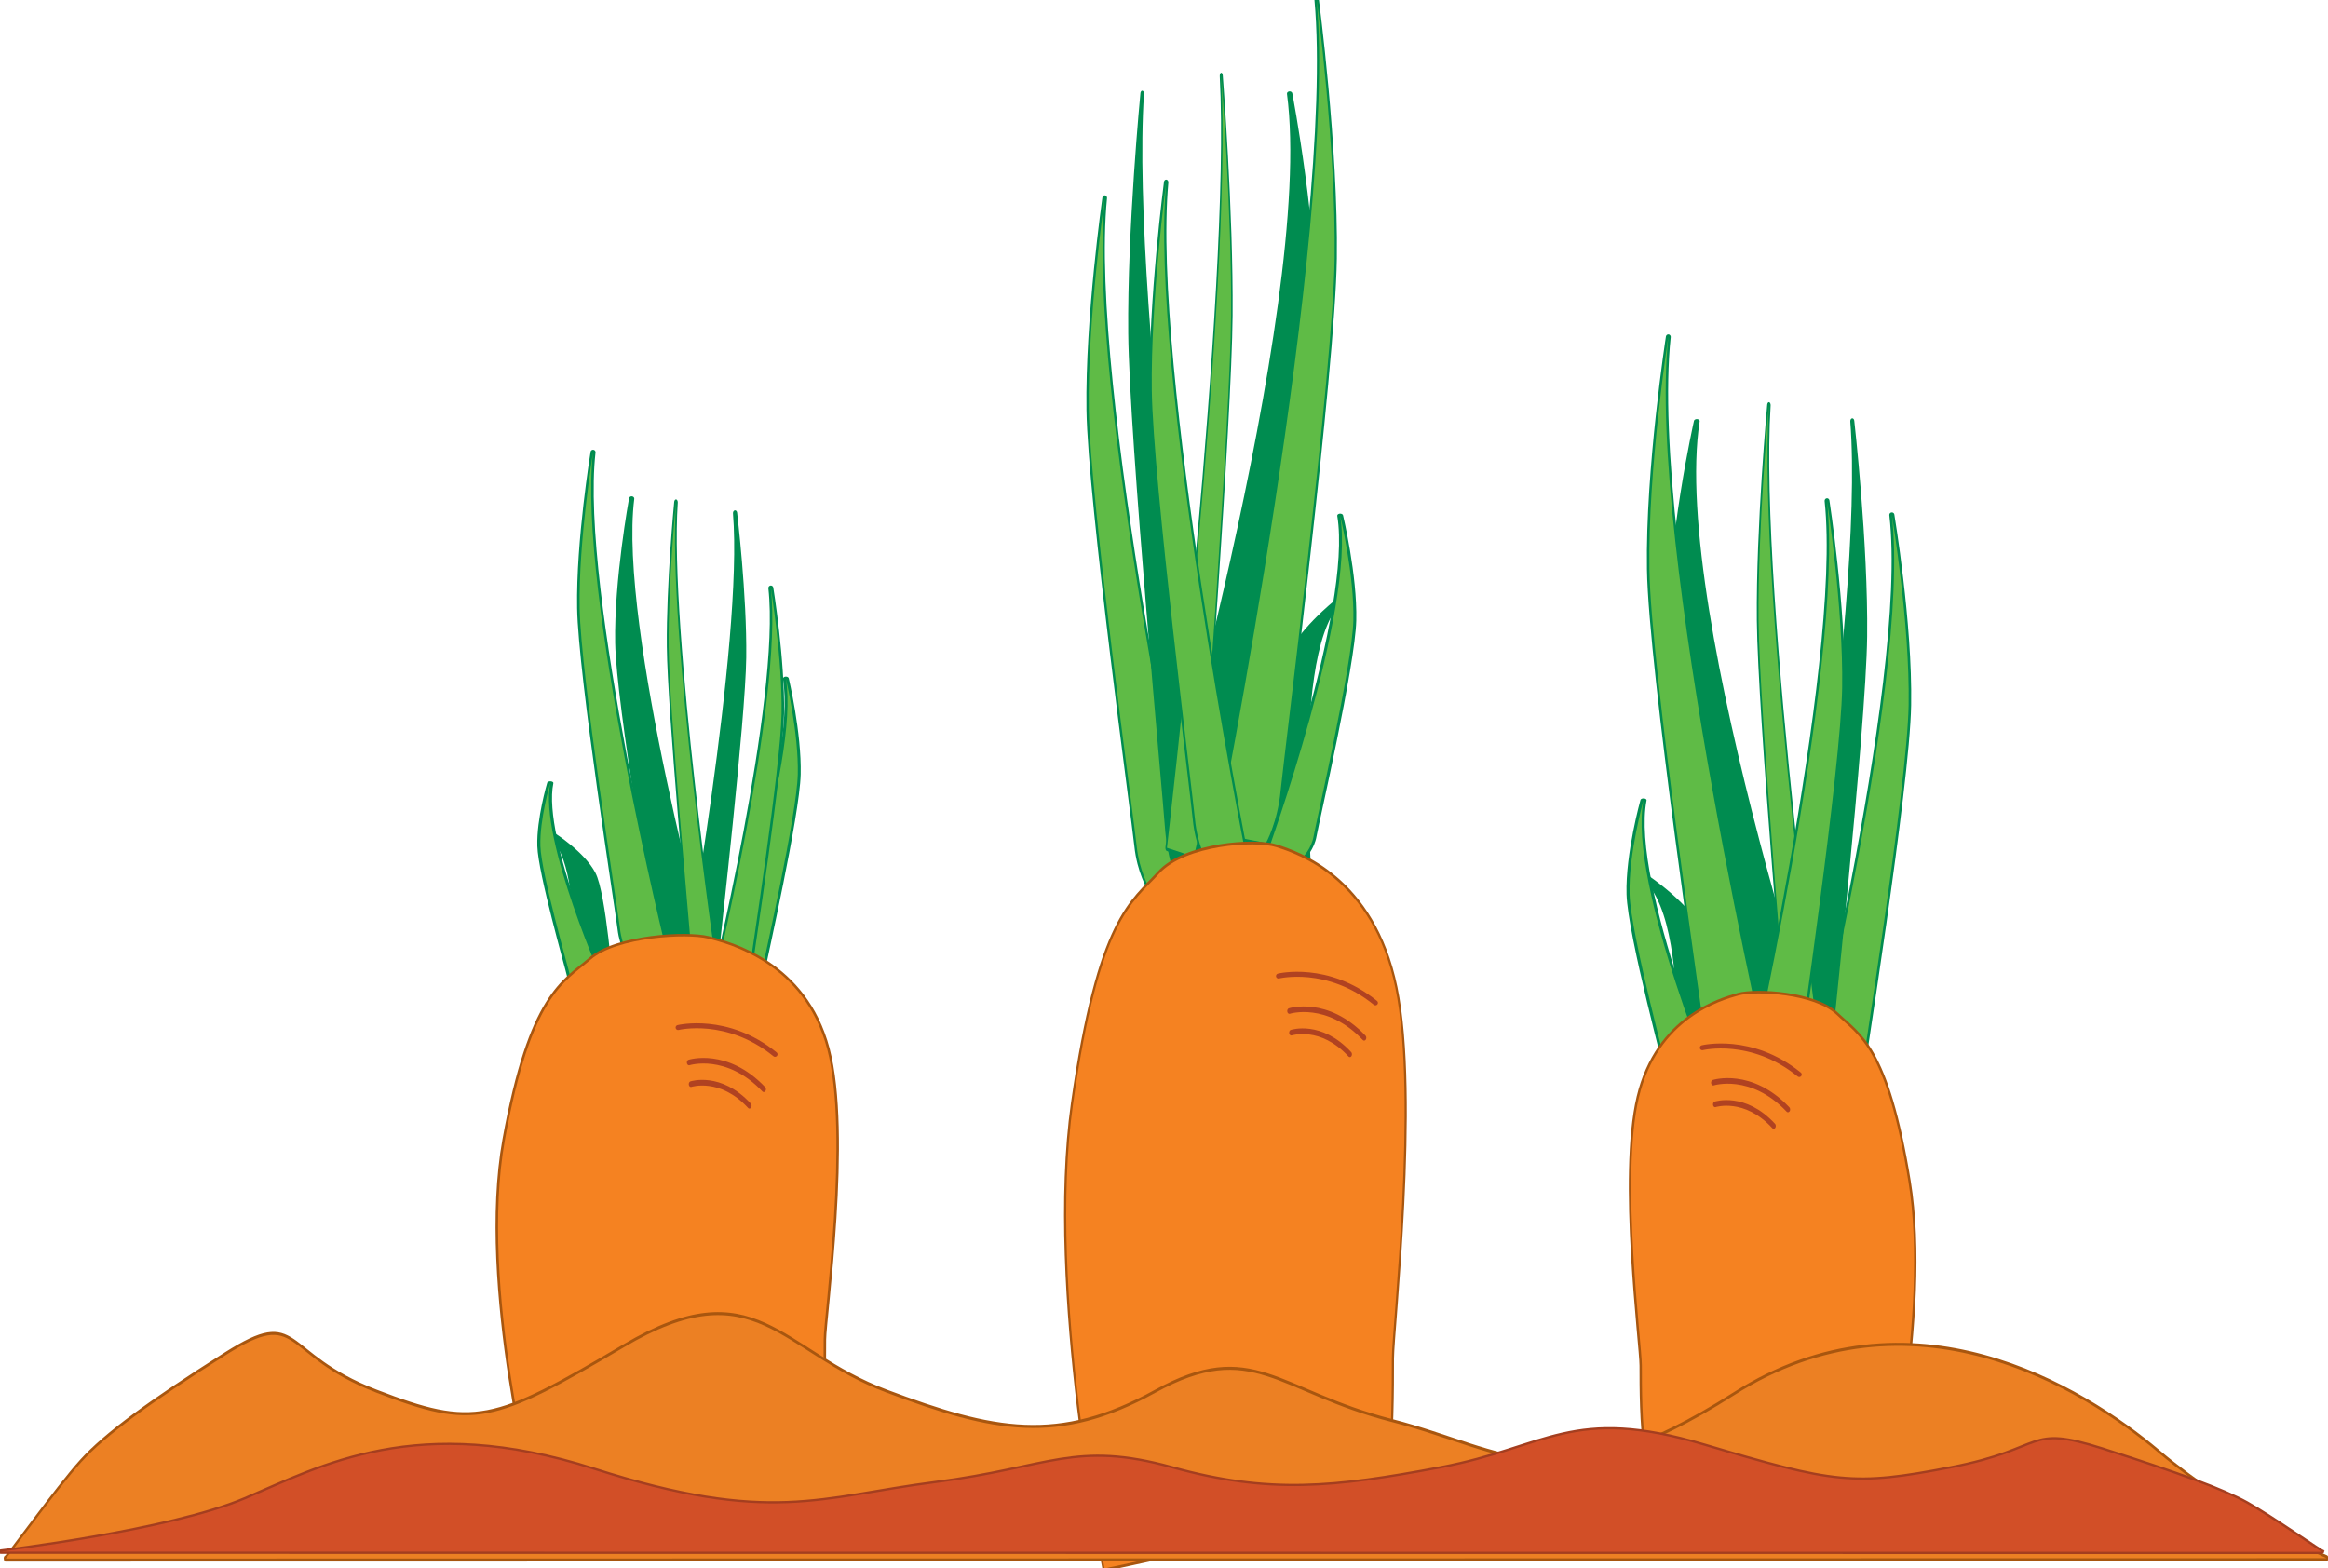 <?xml version="1.0" encoding="UTF-8" standalone="no"?>
<!DOCTYPE svg PUBLIC "-//W3C//DTD SVG 1.1//EN" "http://www.w3.org/Graphics/SVG/1.1/DTD/svg11.dtd">
<svg width="100%" height="100%" viewBox="0 0 1943 1309" version="1.1" xmlns="http://www.w3.org/2000/svg" xmlns:xlink="http://www.w3.org/1999/xlink" xml:space="preserve" xmlns:serif="http://www.serif.com/" style="fill-rule:evenodd;clip-rule:evenodd;stroke-linecap:round;stroke-linejoin:round;stroke-miterlimit:1.5;">
    <g transform="matrix(1,0,0,1,-3236.53,-8147.18)">
        <g transform="matrix(1,0,0,1,680.502,106.757)">
            <g transform="matrix(1.032,0,0,0.926,-65.413,661.67)">
                <path d="M3050.99,8417.93C3050.99,8417.93 3038.86,8491.84 3039.79,8547.97C3040.73,8604.11 3071.6,8799.64 3073.47,8815.55C3075.34,8831.45 3082.6,8841.85 3082.6,8841.85L3112.93,8837.06C3112.93,8837.06 3037.87,8533.94 3050.99,8417.93Z" style="fill:none;stroke:rgb(0,140,80);stroke-width:4.25px;"/>
                <path d="M3050.99,8417.93C3050.99,8417.93 3038.86,8491.84 3039.79,8547.97C3040.73,8604.11 3071.6,8799.64 3073.47,8815.55C3075.34,8831.45 3082.6,8841.85 3082.6,8841.85L3112.93,8837.06C3112.93,8837.06 3037.87,8533.94 3050.99,8417.93Z" style="fill:rgb(0,140,80);"/>
            </g>
            <path d="M3050.99,8417.93C3050.99,8417.93 3038.86,8491.84 3039.79,8547.97C3040.73,8604.11 3071.6,8799.64 3073.47,8815.55C3075.34,8831.45 3082.6,8841.85 3082.6,8841.85L3112.93,8837.06C3112.93,8837.06 3037.87,8533.94 3050.99,8417.93Z" style="fill:none;stroke:rgb(0,140,80);stroke-width:4.17px;"/>
            <path d="M3050.99,8417.93C3050.99,8417.93 3038.86,8491.84 3039.79,8547.97C3040.73,8604.11 3071.6,8799.64 3073.47,8815.55C3075.34,8831.45 3082.6,8841.85 3082.6,8841.85L3112.93,8837.06C3112.93,8837.06 3037.87,8533.94 3050.99,8417.93Z" style="fill:rgb(95,187,70);"/>
            <g transform="matrix(-0.886,0,0,0.614,5915.13,3438.27)">
                <path d="M3050.99,8417.93C3050.99,8417.93 3038.86,8491.84 3039.79,8547.97C3040.73,8604.11 3071.6,8799.64 3073.47,8815.55C3075.34,8831.45 3082.6,8841.85 3082.6,8841.85L3112.93,8837.06C3112.93,8837.06 3037.87,8533.94 3050.99,8417.93Z" style="fill:none;stroke:rgb(0,140,80);stroke-width:5.47px;"/>
                <path d="M3050.99,8417.93C3050.99,8417.93 3038.86,8491.84 3039.79,8547.97C3040.73,8604.11 3071.6,8799.64 3073.47,8815.55C3075.34,8831.45 3082.6,8841.85 3082.6,8841.85L3112.93,8837.06C3112.93,8837.06 3037.87,8533.94 3050.99,8417.93Z" style="fill:rgb(95,187,70);"/>
            </g>
            <g transform="matrix(-0.678,0,0,0.926,5238.09,673.788)">
                <path d="M3050.99,8417.93C3050.99,8417.93 3038.86,8491.84 3039.79,8547.97C3040.73,8604.11 3071.6,8799.64 3073.47,8815.55C3075.34,8831.45 3082.6,8841.85 3082.6,8841.85L3112.93,8837.06C3112.93,8837.06 3037.87,8533.94 3050.99,8417.93Z" style="fill:none;stroke:rgb(0,140,80);stroke-width:5.14px;"/>
                <path d="M3050.99,8417.93C3050.99,8417.93 3038.86,8491.84 3039.79,8547.97C3040.73,8604.11 3071.6,8799.64 3073.47,8815.55C3075.34,8831.45 3082.6,8841.85 3082.6,8841.85L3112.93,8837.06C3112.93,8837.06 3037.87,8533.94 3050.99,8417.93Z" style="fill:rgb(0,140,80);"/>
            </g>
            <g transform="matrix(-0.953,0.559,0.178,0.302,4425.92,4489.65)">
                <path d="M3050.99,8417.93C3050.99,8417.93 3038.86,8491.84 3039.79,8547.97C3040.73,8604.11 3071.6,8799.64 3073.47,8815.55C3075.34,8831.45 3082.6,8841.85 3082.6,8841.85L3112.93,8837.06C3112.93,8837.06 3037.87,8533.94 3050.99,8417.93Z" style="fill:none;stroke:rgb(0,140,80);stroke-width:5.09px;"/>
                <path d="M3050.99,8417.93C3050.99,8417.93 3038.86,8491.84 3039.79,8547.97C3040.73,8604.11 3071.6,8799.64 3073.47,8815.55C3075.34,8831.45 3082.6,8841.85 3082.6,8841.85L3112.93,8837.06C3112.93,8837.06 3037.87,8533.94 3050.99,8417.93Z" style="fill:rgb(0,140,80);"/>
            </g>
            <g transform="matrix(0.547,0,0,0.926,1451.31,664.838)">
                <path d="M3050.99,8417.93C3050.99,8417.93 3038.86,8491.84 3039.79,8547.97C3040.73,8604.11 3071.6,8799.64 3073.47,8815.55C3075.34,8831.45 3082.6,8841.85 3082.6,8841.85L3112.93,8837.06C3112.93,8837.06 3037.87,8533.94 3050.99,8417.93Z" style="fill:none;stroke:rgb(0,140,80);stroke-width:5.48px;"/>
                <path d="M3050.99,8417.93C3050.99,8417.93 3038.86,8491.84 3039.79,8547.97C3040.73,8604.11 3071.6,8799.64 3073.47,8815.55C3075.34,8831.45 3082.6,8841.85 3082.6,8841.85L3112.93,8837.06C3112.93,8837.06 3037.87,8533.94 3050.99,8417.93Z" style="fill:rgb(95,187,70);"/>
            </g>
            <g transform="matrix(0.735,0,0,0.405,772.815,5284.75)">
                <path d="M3050.99,8417.93C3050.99,8417.93 3038.86,8491.84 3039.79,8547.97C3040.73,8604.11 3071.6,8799.64 3073.47,8815.55C3075.34,8831.45 3082.6,8841.85 3082.6,8841.85L3112.93,8837.06C3112.93,8837.06 3037.87,8533.94 3050.99,8417.93Z" style="fill:none;stroke:rgb(0,140,80);stroke-width:7.03px;"/>
                <path d="M3050.99,8417.93C3050.99,8417.93 3038.86,8491.84 3039.79,8547.97C3040.73,8604.11 3071.6,8799.64 3073.47,8815.55C3075.34,8831.45 3082.6,8841.85 3082.6,8841.85L3112.93,8837.06C3112.93,8837.06 3037.87,8533.94 3050.99,8417.93Z" style="fill:rgb(95,187,70);"/>
            </g>
            <g transform="matrix(-0.799,0,0,0.805,5637.13,1754.81)">
                <path d="M3050.99,8417.93C3050.99,8417.93 3038.86,8491.84 3039.79,8547.97C3040.73,8604.11 3071.6,8799.64 3073.47,8815.55C3075.34,8831.45 3082.6,8841.85 3082.6,8841.85L3112.93,8837.06C3112.93,8837.06 3037.87,8533.94 3050.99,8417.93Z" style="fill:none;stroke:rgb(0,140,80);stroke-width:5.19px;"/>
                <path d="M3050.99,8417.93C3050.99,8417.93 3038.86,8491.84 3039.79,8547.97C3040.73,8604.11 3071.6,8799.64 3073.47,8815.55C3075.34,8831.45 3082.6,8841.85 3082.6,8841.85L3112.93,8837.06C3112.93,8837.06 3037.87,8533.94 3050.99,8417.93Z" style="fill:rgb(95,187,70);"/>
            </g>
        </g>
        <g transform="matrix(-1.338,0,0,1.66,8430.65,-5832.77)">
            <g transform="matrix(1.352,0,0,0.926,-1047.39,673.745)">
                <path d="M3050.99,8417.93C3050.99,8417.93 3038.86,8491.84 3039.79,8547.97C3040.73,8604.11 3071.6,8799.64 3073.47,8815.55C3075.34,8831.45 3082.6,8841.85 3082.6,8841.85L3112.93,8837.06C3112.93,8837.06 3037.87,8533.94 3050.99,8417.93Z" style="fill:none;stroke:rgb(0,140,80);stroke-width:2.48px;"/>
                <path d="M3050.99,8417.93C3050.99,8417.93 3038.86,8491.84 3039.79,8547.97C3040.73,8604.11 3071.6,8799.64 3073.47,8815.55C3075.34,8831.45 3082.6,8841.85 3082.6,8841.85L3112.93,8837.06C3112.93,8837.06 3037.87,8533.94 3050.99,8417.93Z" style="fill:rgb(0,140,80);"/>
            </g>
            <g transform="matrix(-0.886,0,0,0.819,5896.09,1626.93)">
                <path d="M3050.99,8417.93C3050.99,8417.93 3038.86,8491.84 3039.79,8547.97C3040.73,8604.11 3071.6,8799.64 3073.47,8815.55C3075.34,8831.45 3082.6,8841.85 3082.6,8841.85L3112.93,8837.06C3112.93,8837.06 3037.87,8533.94 3050.99,8417.93Z" style="fill:none;stroke:rgb(0,140,80);stroke-width:3.27px;"/>
                <path d="M3050.99,8417.93C3050.99,8417.93 3038.86,8491.84 3039.79,8547.97C3040.73,8604.11 3071.6,8799.64 3073.47,8815.55C3075.34,8831.45 3082.6,8841.85 3082.6,8841.85L3112.93,8837.06C3112.93,8837.06 3037.87,8533.94 3050.99,8417.93Z" style="fill:rgb(95,187,70);"/>
            </g>
            <g transform="matrix(-0.678,0,0,0.926,5238.09,673.788)">
                <path d="M3050.99,8417.93C3050.99,8417.93 3038.86,8491.84 3039.79,8547.97C3040.73,8604.11 3071.6,8799.64 3073.47,8815.55C3075.34,8831.45 3082.6,8841.85 3082.6,8841.85L3112.93,8837.06C3112.93,8837.06 3037.87,8533.94 3050.99,8417.93Z" style="fill:none;stroke:rgb(0,140,80);stroke-width:3.3px;"/>
                <path d="M3050.99,8417.93C3050.99,8417.93 3038.86,8491.84 3039.79,8547.97C3040.73,8604.11 3071.6,8799.64 3073.47,8815.55C3075.34,8831.45 3082.6,8841.85 3082.6,8841.85L3112.93,8837.06C3112.93,8837.06 3037.87,8533.94 3050.99,8417.93Z" style="fill:rgb(0,140,80);"/>
            </g>
            <g transform="matrix(-0.953,0.559,0.178,0.302,4456.66,4476.58)">
                <path d="M3050.99,8417.93C3050.99,8417.93 3038.86,8491.84 3039.79,8547.97C3040.73,8604.11 3071.6,8799.64 3073.47,8815.55C3075.34,8831.45 3082.6,8841.85 3082.6,8841.85L3112.93,8837.06C3112.93,8837.06 3037.87,8533.94 3050.99,8417.93Z" style="fill:none;stroke:rgb(0,140,80);stroke-width:3.34px;"/>
                <path d="M3050.99,8417.93C3050.99,8417.93 3038.86,8491.84 3039.79,8547.97C3040.73,8604.11 3071.6,8799.64 3073.47,8815.55C3075.34,8831.45 3082.6,8841.85 3082.6,8841.85L3112.93,8837.06C3112.93,8837.06 3037.87,8533.94 3050.99,8417.93Z" style="fill:rgb(0,140,80);"/>
            </g>
            <g transform="matrix(0.547,0,0,0.926,1451.31,664.838)">
                <path d="M3050.99,8417.93C3050.99,8417.93 3038.86,8491.84 3039.79,8547.97C3040.73,8604.11 3071.6,8799.64 3073.47,8815.55C3075.34,8831.45 3082.6,8841.85 3082.6,8841.85L3112.93,8837.06C3112.93,8837.06 3037.87,8533.94 3050.99,8417.93Z" style="fill:none;stroke:rgb(0,140,80);stroke-width:3.46px;"/>
                <path d="M3050.99,8417.93C3050.99,8417.93 3038.86,8491.84 3039.79,8547.97C3040.73,8604.11 3071.6,8799.64 3073.47,8815.55C3075.34,8831.45 3082.6,8841.85 3082.6,8841.85L3112.93,8837.06C3112.93,8837.06 3037.87,8533.94 3050.99,8417.93Z" style="fill:rgb(95,187,70);"/>
            </g>
            <g transform="matrix(1,0,0,1,9.7,3.672)">
                <path d="M3050.99,8417.93C3050.99,8417.93 3038.86,8491.84 3039.79,8547.97C3040.73,8604.11 3071.6,8799.64 3073.47,8815.55C3075.34,8831.45 3082.6,8841.85 3082.6,8841.85L3112.93,8837.06C3112.93,8837.06 3037.87,8533.94 3050.99,8417.93Z" style="fill:none;stroke:rgb(0,140,80);stroke-width:2.76px;"/>
                <path d="M3050.99,8417.93C3050.99,8417.93 3038.86,8491.84 3039.79,8547.97C3040.73,8604.11 3071.6,8799.64 3073.47,8815.55C3075.34,8831.45 3082.6,8841.85 3082.6,8841.85L3112.93,8837.06C3112.93,8837.06 3037.87,8533.94 3050.99,8417.93Z" style="fill:rgb(95,187,70);"/>
            </g>
            <g transform="matrix(0.735,0,0,0.405,803.551,5271.68)">
                <path d="M3050.99,8417.93C3050.99,8417.93 3038.86,8491.84 3039.79,8547.97C3040.73,8604.11 3071.6,8799.64 3073.47,8815.55C3075.34,8831.45 3082.6,8841.85 3082.6,8841.85L3112.93,8837.06C3112.93,8837.06 3037.87,8533.94 3050.99,8417.93Z" style="fill:none;stroke:rgb(0,140,80);stroke-width:4.95px;"/>
                <path d="M3050.99,8417.93C3050.99,8417.93 3038.86,8491.84 3039.79,8547.97C3040.73,8604.11 3071.6,8799.64 3073.47,8815.55C3075.34,8831.45 3082.6,8841.85 3082.6,8841.85L3112.93,8837.06C3112.93,8837.06 3037.87,8533.94 3050.99,8417.93Z" style="fill:rgb(95,187,70);"/>
            </g>
            <g transform="matrix(-0.799,0,0,0.805,5592.32,1736.92)">
                <path d="M3050.99,8417.93C3050.99,8417.93 3038.86,8491.84 3039.79,8547.97C3040.73,8604.11 3071.6,8799.64 3073.47,8815.55C3075.34,8831.45 3082.6,8841.85 3082.6,8841.85L3112.93,8837.06C3112.93,8837.06 3037.87,8533.94 3050.99,8417.93Z" style="fill:none;stroke:rgb(0,140,80);stroke-width:3.44px;"/>
                <path d="M3050.99,8417.93C3050.99,8417.93 3038.86,8491.84 3039.79,8547.97C3040.73,8604.11 3071.6,8799.64 3073.47,8815.55C3075.34,8831.45 3082.6,8841.85 3082.6,8841.85L3112.93,8837.06C3112.93,8837.06 3037.87,8533.94 3050.99,8417.93Z" style="fill:rgb(95,187,70);"/>
            </g>
        </g>
        <g transform="matrix(1.411,0,0,1.491,310.3,-4128.17)">
            <g transform="matrix(1.352,0,0,0.926,-1047.39,673.745)">
                <path d="M3050.99,8417.93C3050.99,8417.93 3038.86,8491.84 3039.79,8547.97C3040.73,8604.11 3071.6,8799.64 3073.47,8815.55C3075.34,8831.45 3082.6,8841.85 3082.6,8841.85L3112.93,8837.06C3112.93,8837.06 3037.87,8533.94 3050.99,8417.93Z" style="fill:none;stroke:rgb(0,140,80);stroke-width:2.5px;"/>
                <path d="M3050.99,8417.93C3050.99,8417.93 3038.86,8491.84 3039.79,8547.97C3040.73,8604.11 3071.6,8799.64 3073.47,8815.55C3075.34,8831.45 3082.6,8841.85 3082.6,8841.85L3112.93,8837.06C3112.93,8837.06 3037.87,8533.94 3050.99,8417.93Z" style="fill:rgb(0,140,80);"/>
            </g>
            <g transform="matrix(-0.886,0,0,0.819,5896.09,1626.93)">
                <path d="M3050.99,8417.93C3050.99,8417.93 3038.86,8491.84 3039.79,8547.97C3040.73,8604.11 3071.6,8799.64 3073.47,8815.55C3075.34,8831.45 3082.6,8841.85 3082.6,8841.85L3112.93,8837.06C3112.93,8837.06 3037.87,8533.94 3050.99,8417.93Z" style="fill:none;stroke:rgb(0,140,80);stroke-width:3.37px;"/>
                <path d="M3050.99,8417.93C3050.99,8417.93 3038.86,8491.84 3039.79,8547.97C3040.73,8604.11 3071.6,8799.64 3073.47,8815.55C3075.34,8831.45 3082.6,8841.85 3082.6,8841.85L3112.93,8837.06C3112.93,8837.06 3037.87,8533.94 3050.99,8417.93Z" style="fill:rgb(95,187,70);"/>
            </g>
            <g transform="matrix(-0.678,0,0,0.926,5238.09,673.788)">
                <path d="M3050.99,8417.93C3050.99,8417.93 3038.86,8491.84 3039.79,8547.97C3040.73,8604.11 3071.6,8799.64 3073.47,8815.55C3075.34,8831.45 3082.6,8841.85 3082.6,8841.85L3112.93,8837.06C3112.93,8837.06 3037.87,8533.94 3050.99,8417.93Z" style="fill:none;stroke:rgb(0,140,80);stroke-width:3.51px;"/>
                <path d="M3050.99,8417.93C3050.99,8417.93 3038.86,8491.84 3039.79,8547.97C3040.73,8604.11 3071.6,8799.64 3073.47,8815.55C3075.34,8831.45 3082.6,8841.85 3082.6,8841.85L3112.93,8837.06C3112.93,8837.06 3037.87,8533.94 3050.99,8417.93Z" style="fill:rgb(0,140,80);"/>
            </g>
            <g transform="matrix(-0.953,0.559,0.178,0.302,4456.66,4476.58)">
                <path d="M3050.99,8417.93C3050.99,8417.93 3038.86,8491.84 3039.79,8547.97C3040.73,8604.11 3071.6,8799.64 3073.47,8815.55C3075.34,8831.45 3082.6,8841.85 3082.6,8841.85L3112.93,8837.06C3112.93,8837.06 3037.87,8533.94 3050.99,8417.93Z" style="fill:none;stroke:rgb(0,140,80);stroke-width:3.5px;"/>
                <path d="M3050.99,8417.93C3050.99,8417.93 3038.86,8491.84 3039.79,8547.97C3040.73,8604.11 3071.6,8799.64 3073.47,8815.55C3075.34,8831.45 3082.6,8841.85 3082.6,8841.85L3112.93,8837.06C3112.93,8837.06 3037.87,8533.94 3050.99,8417.93Z" style="fill:rgb(0,140,80);"/>
            </g>
            <g transform="matrix(0.547,0,0,0.926,1451.31,664.838)">
                <path d="M3050.99,8417.93C3050.99,8417.93 3038.86,8491.84 3039.79,8547.97C3040.73,8604.11 3071.6,8799.64 3073.47,8815.55C3075.34,8831.45 3082.6,8841.85 3082.6,8841.85L3112.93,8837.06C3112.93,8837.06 3037.87,8533.94 3050.99,8417.93Z" style="fill:none;stroke:rgb(0,140,80);stroke-width:3.73px;"/>
                <path d="M3050.99,8417.93C3050.99,8417.93 3038.86,8491.84 3039.79,8547.97C3040.73,8604.11 3071.6,8799.64 3073.47,8815.55C3075.34,8831.45 3082.6,8841.85 3082.6,8841.85L3112.93,8837.06C3112.93,8837.06 3037.87,8533.94 3050.99,8417.93Z" style="fill:rgb(95,187,70);"/>
            </g>
            <g transform="matrix(1,0,0,1,9.7,3.672)">
                <path d="M3050.99,8417.93C3050.99,8417.93 3038.86,8491.84 3039.79,8547.97C3040.73,8604.11 3071.6,8799.64 3073.47,8815.55C3075.34,8831.45 3082.6,8841.85 3082.6,8841.85L3112.93,8837.06C3112.93,8837.06 3037.87,8533.94 3050.99,8417.93Z" style="fill:none;stroke:rgb(0,140,80);stroke-width:2.87px;"/>
                <path d="M3050.99,8417.93C3050.99,8417.93 3038.86,8491.84 3039.79,8547.97C3040.73,8604.11 3071.6,8799.64 3073.47,8815.55C3075.34,8831.45 3082.6,8841.85 3082.6,8841.85L3112.93,8837.06C3112.93,8837.06 3037.87,8533.94 3050.99,8417.93Z" style="fill:rgb(95,187,70);"/>
            </g>
            <g transform="matrix(0.735,0,0,0.405,803.551,5271.68)">
                <path d="M3050.99,8417.93C3050.99,8417.93 3038.86,8491.84 3039.79,8547.97C3040.73,8604.11 3071.6,8799.64 3073.47,8815.55C3075.34,8831.45 3082.6,8841.85 3082.6,8841.85L3112.93,8837.06C3112.93,8837.06 3037.87,8533.94 3050.99,8417.93Z" style="fill:none;stroke:rgb(0,140,80);stroke-width:4.91px;"/>
                <path d="M3050.99,8417.93C3050.99,8417.93 3038.86,8491.84 3039.79,8547.97C3040.73,8604.11 3071.6,8799.64 3073.47,8815.55C3075.34,8831.45 3082.6,8841.85 3082.6,8841.85L3112.93,8837.06C3112.93,8837.06 3037.87,8533.94 3050.99,8417.93Z" style="fill:rgb(95,187,70);"/>
            </g>
            <g transform="matrix(-0.799,0,0,0.805,5592.32,1736.92)">
                <path d="M3050.99,8417.93C3050.99,8417.93 3038.86,8491.84 3039.79,8547.97C3040.73,8604.11 3071.6,8799.64 3073.47,8815.55C3075.34,8831.45 3082.6,8841.85 3082.6,8841.85L3112.93,8837.06C3112.93,8837.06 3037.87,8533.94 3050.99,8417.93Z" style="fill:none;stroke:rgb(0,140,80);stroke-width:3.58px;"/>
                <path d="M3050.99,8417.93C3050.99,8417.93 3038.86,8491.84 3039.79,8547.97C3040.73,8604.11 3071.6,8799.64 3073.47,8815.55C3075.34,8831.45 3082.6,8841.85 3082.6,8841.85L3112.93,8837.06C3112.93,8837.06 3037.87,8533.94 3050.99,8417.93Z" style="fill:rgb(95,187,70);"/>
            </g>
        </g>
        <g transform="matrix(1,0,0,1,680.502,106.757)">
            <path d="M3003.74,9296.04C3003.74,9296.04 2955.49,9113.32 2977.42,8991.98C2999.35,8870.65 3027.12,8860.42 3049.05,8841.41C3070.98,8822.41 3129.45,8819.49 3146.99,8823.87C3164.54,8828.26 3227.39,8844.34 3246.4,8915.97C3265.4,8987.6 3243.47,9139.63 3243.47,9158.63C3243.47,9177.64 3243.47,9212.72 3239.09,9236.11C3234.7,9259.5 3003.74,9296.04 3003.74,9296.04Z" style="fill:none;stroke:rgb(168,86,15);stroke-width:4.17px;"/>
            <path d="M3003.74,9296.04C3003.74,9296.04 2955.49,9113.32 2977.42,8991.98C2999.35,8870.65 3027.12,8860.42 3049.05,8841.41C3070.98,8822.41 3129.45,8819.49 3146.99,8823.87C3164.54,8828.26 3227.39,8844.34 3246.4,8915.97C3265.4,8987.6 3243.47,9139.63 3243.47,9158.63C3243.47,9177.64 3243.47,9212.72 3239.09,9236.11C3234.7,9259.5 3003.74,9296.04 3003.74,9296.04Z" style="fill:rgb(245,130,33);"/>
        </g>
        <g transform="matrix(1,0,0,1.275,1154.71,-2396.16)">
            <path d="M3003.74,9296.04C3003.74,9296.04 2955.49,9113.32 2977.42,8991.98C2999.35,8870.65 3027.12,8860.42 3049.05,8841.41C3070.98,8822.41 3129.45,8819.49 3146.99,8823.87C3164.54,8828.26 3227.39,8844.34 3246.4,8915.97C3265.4,8987.6 3243.47,9139.63 3243.47,9158.63C3243.47,9177.64 3243.47,9212.72 3239.09,9236.11C3234.7,9259.5 3003.74,9296.04 3003.74,9296.04Z" style="fill:none;stroke:rgb(168,86,15);stroke-width:3.64px;"/>
            <path d="M3003.74,9296.04C3003.74,9296.04 2955.49,9113.32 2977.42,8991.98C2999.35,8870.65 3027.12,8860.42 3049.05,8841.41C3070.98,8822.41 3129.45,8819.49 3146.99,8823.87C3164.54,8828.26 3227.39,8844.34 3246.4,8915.97C3265.4,8987.6 3243.47,9139.63 3243.47,9158.63C3243.47,9177.64 3243.47,9212.72 3239.09,9236.11C3234.7,9259.5 3003.74,9296.04 3003.74,9296.04Z" style="fill:rgb(245,130,33);"/>
        </g>
        <g transform="matrix(-0.836,0,0,0.923,7318.42,833.615)">
            <path d="M3003.74,9296.04C3003.74,9296.04 2955.49,9113.32 2977.42,8991.98C2999.35,8870.65 3027.12,8860.42 3049.05,8841.41C3070.98,8822.41 3129.45,8819.49 3146.99,8823.87C3164.54,8828.26 3227.39,8844.34 3246.4,8915.97C3265.4,8987.6 3243.47,9139.63 3243.47,9158.63C3243.47,9177.64 3243.47,9212.72 3239.09,9236.11C3234.7,9259.5 3003.74,9296.04 3003.74,9296.04Z" style="fill:none;stroke:rgb(168,86,15);stroke-width:4.73px;"/>
            <path d="M3003.74,9296.04C3003.74,9296.04 2955.49,9113.32 2977.42,8991.98C2999.35,8870.65 3027.12,8860.42 3049.05,8841.41C3070.98,8822.41 3129.45,8819.49 3146.99,8823.87C3164.54,8828.26 3227.39,8844.34 3246.4,8915.97C3265.4,8987.6 3243.47,9139.63 3243.47,9158.63C3243.47,9177.64 3243.47,9212.72 3239.09,9236.11C3234.7,9259.5 3003.74,9296.04 3003.74,9296.04Z" style="fill:rgb(245,130,33);"/>
        </g>
        <g transform="matrix(1,0,0,1,680.502,106.757)">
            <path d="M3121.99,8898.1C3121.99,8898.1 3162.96,8888.02 3202.88,8920.45" style="fill:none;stroke:rgb(176,66,33);stroke-width:4.17px;"/>
        </g>
        <g transform="matrix(0.771,0,0,1,1404.55,135.934)">
            <path d="M3121.99,8898.1C3121.99,8898.1 3162.96,8888.02 3202.88,8920.45" style="fill:none;stroke:rgb(176,66,33);stroke-width:4.67px;"/>
        </g>
        <g transform="matrix(0.604,0,0,0.807,1927.49,1871.34)">
            <path d="M3121.99,8898.1C3121.99,8898.1 3162.96,8888.02 3202.88,8920.45" style="fill:none;stroke:rgb(176,66,33);stroke-width:5.85px;"/>
        </g>
        <g transform="matrix(1,0,0,1,1181.6,63.787)">
            <path d="M3121.99,8898.1C3121.99,8898.1 3162.96,8888.02 3202.88,8920.45" style="fill:none;stroke:rgb(176,66,33);stroke-width:4.17px;"/>
        </g>
        <g transform="matrix(0.771,0,0,1,1905.64,92.965)">
            <path d="M3121.99,8898.1C3121.99,8898.1 3162.96,8888.02 3202.88,8920.45" style="fill:none;stroke:rgb(176,66,33);stroke-width:4.67px;"/>
        </g>
        <g transform="matrix(0.604,0,0,0.807,2428.58,1828.37)">
            <path d="M3121.99,8898.1C3121.99,8898.1 3162.96,8888.02 3202.88,8920.45" style="fill:none;stroke:rgb(176,66,33);stroke-width:5.85px;"/>
        </g>
        <g transform="matrix(1,0,0,1,1535.34,123.613)">
            <path d="M3121.99,8898.1C3121.99,8898.1 3162.96,8888.02 3202.88,8920.45" style="fill:none;stroke:rgb(176,66,33);stroke-width:4.17px;"/>
        </g>
        <g transform="matrix(0.771,0,0,1,2259.39,152.791)">
            <path d="M3121.99,8898.1C3121.99,8898.1 3162.96,8888.02 3202.88,8920.45" style="fill:none;stroke:rgb(176,66,33);stroke-width:4.67px;"/>
        </g>
        <g transform="matrix(0.604,0,0,0.807,2782.33,1888.2)">
            <path d="M3121.99,8898.1C3121.99,8898.1 3162.96,8888.02 3202.88,8920.45" style="fill:none;stroke:rgb(176,66,33);stroke-width:5.85px;"/>
        </g>
        <g transform="matrix(-0.74,0,0,1.223,7072.14,-2089.98)">
            <path d="M5177.04,9434.26L2559.26,9434.01C2559.26,9434.01 2662.97,9405.82 2748.85,9361.97C2834.73,9318.11 3028.42,9246.09 3227.6,9322.84C3426.77,9399.58 3483.42,9361.21 3613.16,9341.11C3742.9,9321.01 3770.31,9284.46 3879.94,9321.01C3989.58,9357.56 4062.67,9348.42 4183.27,9321.01C4303.88,9293.6 4331.28,9236.95 4479.3,9289.95C4627.31,9342.94 4649.03,9346.59 4758.77,9321.01C4868.51,9295.43 4842.93,9262.54 4928.81,9295.43C5014.69,9328.32 5064.3,9350.25 5091.71,9368.52C5119.12,9386.79 5177.41,9436.23 5177.04,9434.26Z" style="fill:none;stroke:rgb(168,86,15);stroke-width:4.12px;"/>
            <path d="M5177.04,9434.26L2559.26,9434.01C2559.26,9434.01 2662.97,9405.82 2748.85,9361.97C2834.73,9318.11 3028.42,9246.09 3227.6,9322.84C3426.77,9399.58 3483.42,9361.21 3613.16,9341.11C3742.9,9321.01 3770.31,9284.46 3879.94,9321.01C3989.58,9357.56 4062.67,9348.42 4183.27,9321.01C4303.88,9293.6 4331.28,9236.95 4479.3,9289.95C4627.31,9342.94 4649.03,9346.59 4758.77,9321.01C4868.51,9295.43 4842.93,9262.54 4928.81,9295.43C5014.69,9328.32 5064.3,9350.25 5091.71,9368.52C5119.12,9386.79 5177.41,9436.23 5177.04,9434.26Z" style="fill:rgb(236,128,35);"/>
        </g>
        <g transform="matrix(0.74,0,0,0.615,1343.51,3640.38)">
            <path d="M5177.04,9434.26L2559.26,9434.01C2559.26,9434.01 2748.85,9406.89 2834.73,9363.04C2920.61,9319.18 3028.42,9246.09 3227.6,9322.84C3426.77,9399.58 3483.42,9361.21 3613.16,9341.11C3742.9,9321.01 3770.31,9284.46 3879.94,9321.01C3989.58,9357.56 4062.67,9348.42 4183.27,9321.01C4303.88,9293.6 4331.28,9236.95 4479.3,9289.95C4627.31,9342.94 4649.03,9346.59 4758.77,9321.01C4868.51,9295.43 4842.93,9262.54 4928.81,9295.43C5014.69,9328.32 5064.3,9350.25 5091.71,9368.52C5119.12,9386.79 5177.41,9436.23 5177.04,9434.26Z" style="fill:none;stroke:rgb(164,62,31);stroke-width:6.12px;"/>
            <path d="M5177.04,9434.26L2559.26,9434.01C2559.26,9434.01 2748.85,9406.89 2834.73,9363.04C2920.61,9319.18 3028.42,9246.09 3227.6,9322.84C3426.77,9399.58 3483.42,9361.21 3613.16,9341.11C3742.9,9321.01 3770.31,9284.46 3879.94,9321.01C3989.58,9357.56 4062.67,9348.42 4183.27,9321.01C4303.88,9293.6 4331.28,9236.95 4479.3,9289.95C4627.31,9342.94 4649.03,9346.59 4758.77,9321.01C4868.51,9295.43 4842.93,9262.54 4928.81,9295.43C5014.69,9328.32 5064.3,9350.25 5091.71,9368.52C5119.12,9386.79 5177.41,9436.23 5177.04,9434.26Z" style="fill:rgb(210,79,39);"/>
        </g>
    </g>
</svg>
